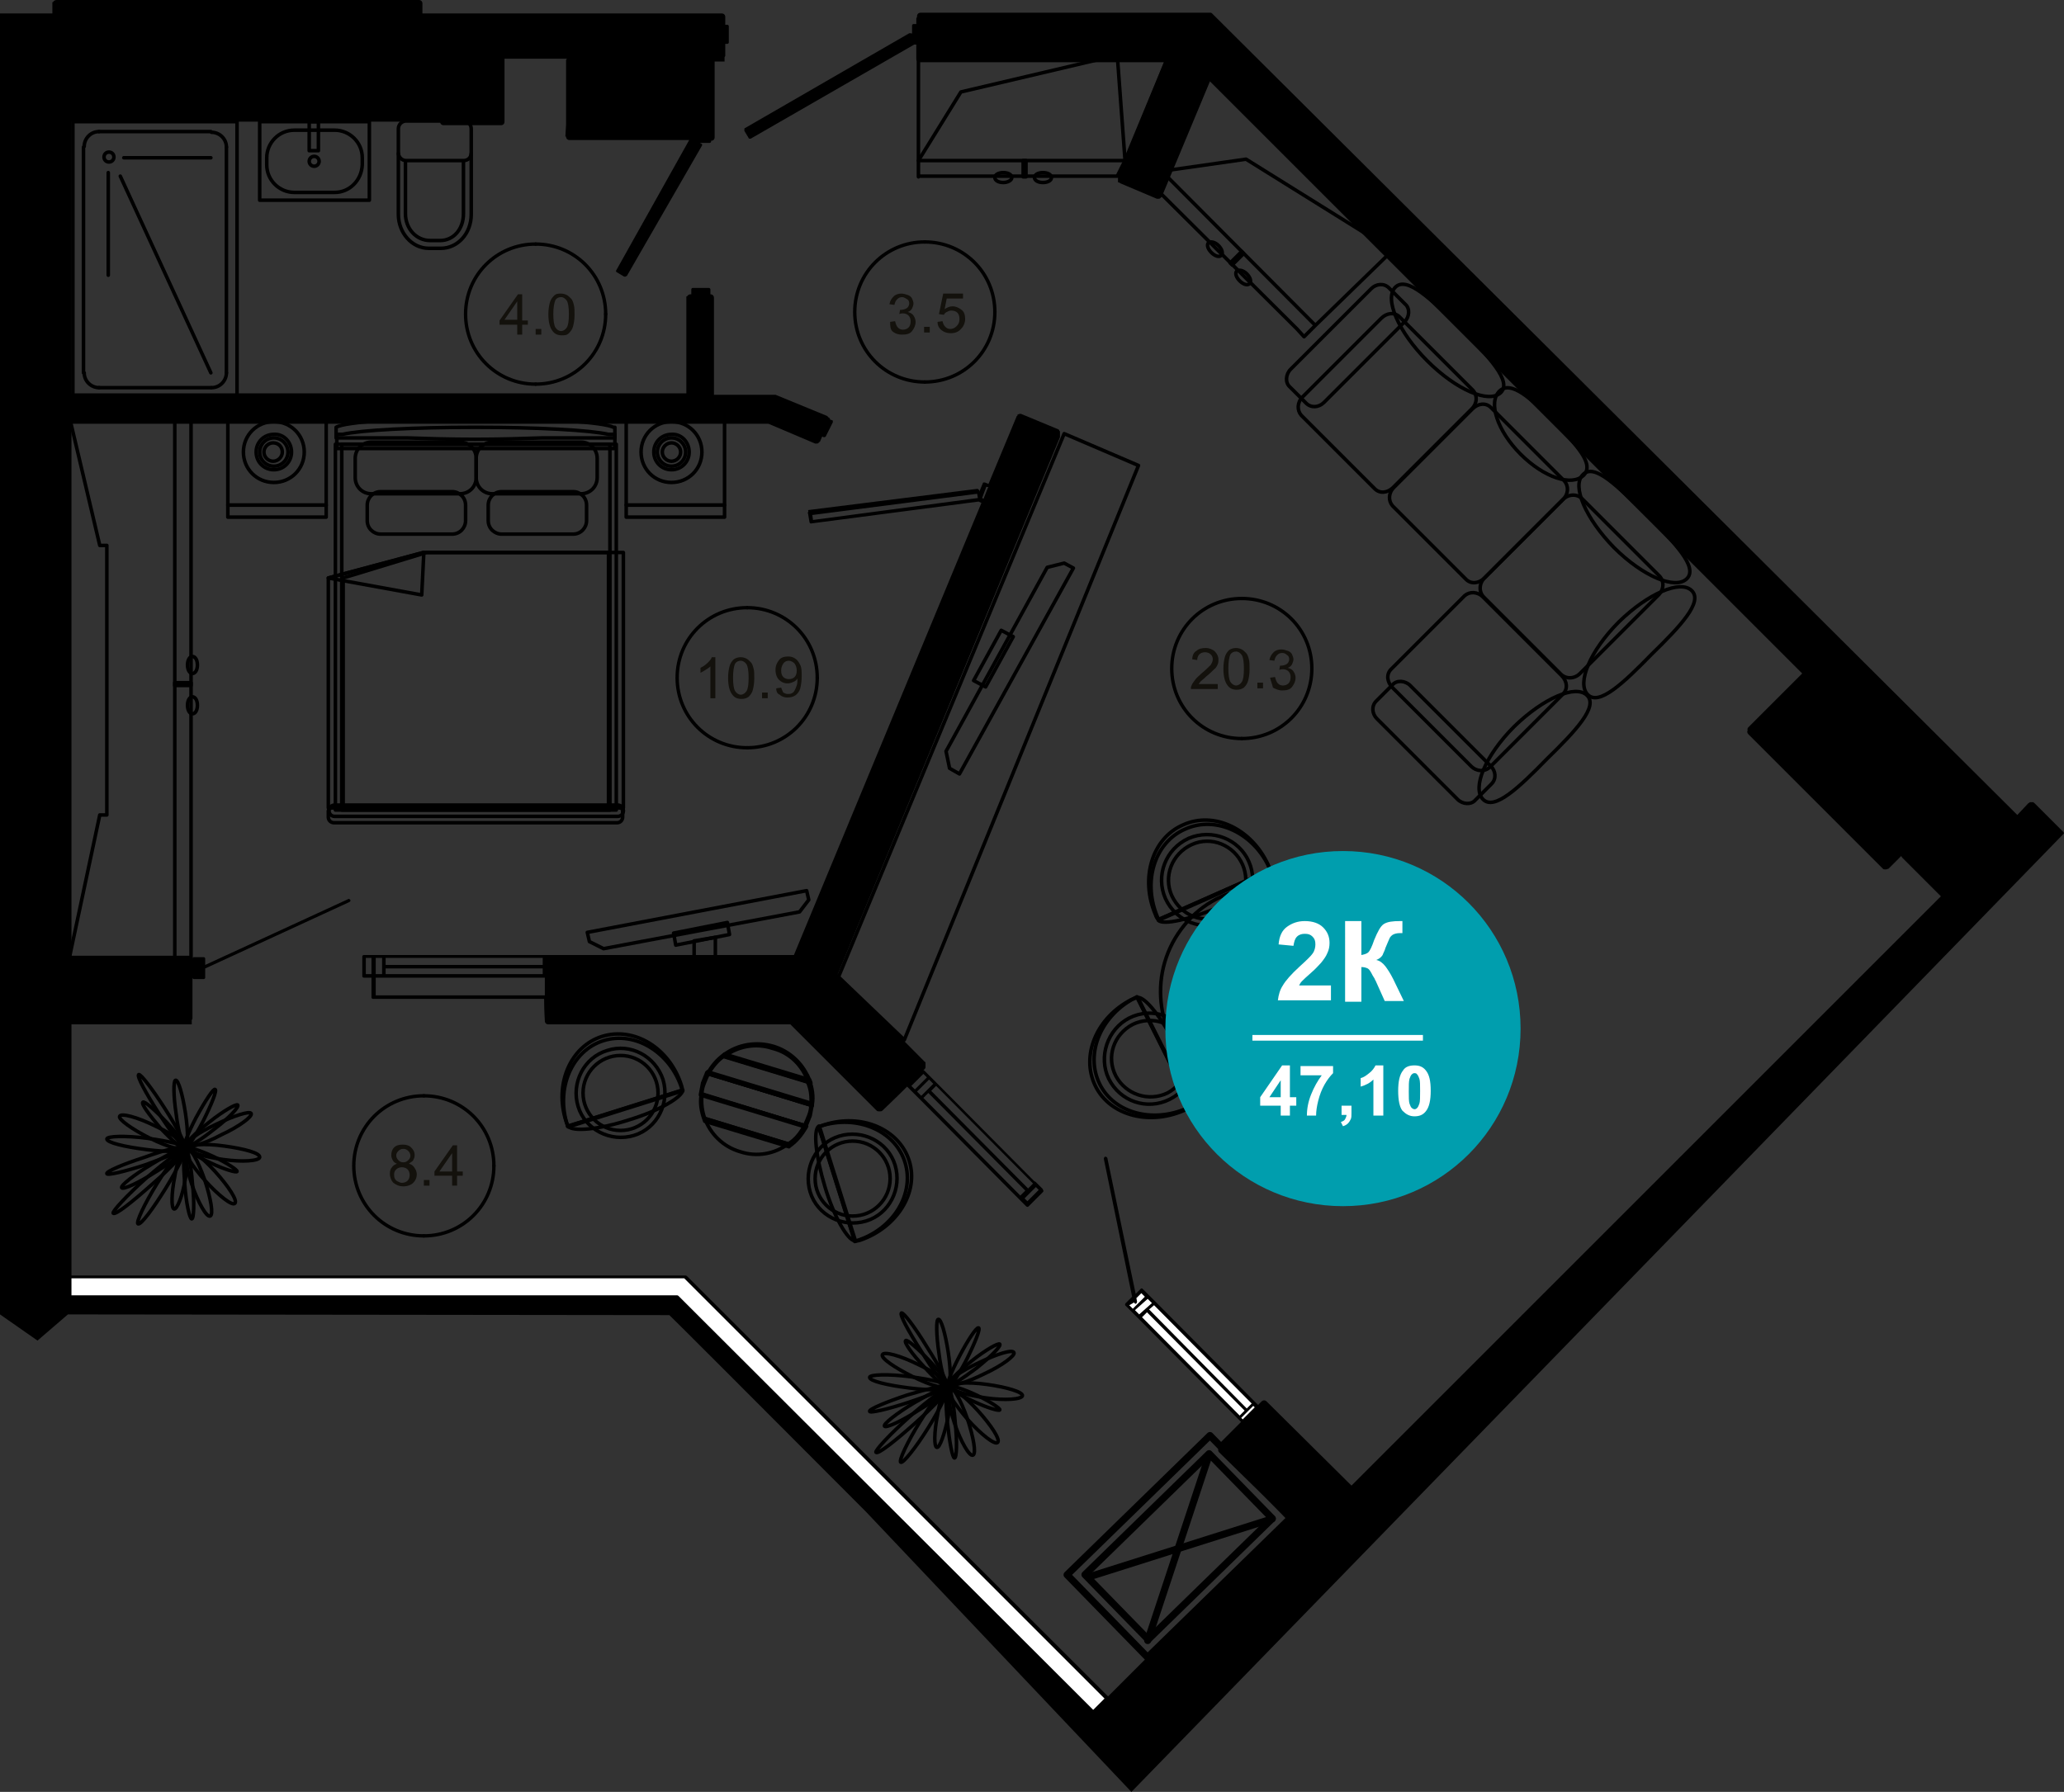 <?xml version="1.0" encoding="utf-8"?>
<!-- Generator: Adobe Illustrator 26.2.1, SVG Export Plug-In . SVG Version: 6.00 Build 0)  -->
<svg version="1.1" id="Слой_1" xmlns="http://www.w3.org/2000/svg" xmlns:xlink="http://www.w3.org/1999/xlink" x="0px" y="0px"
	 viewBox="0 0 291.7 253.3" style="enable-background:new 0 0 291.7 253.3;" xml:space="preserve">
<rect x="0" y="0" width="291.7" height="253.3" fill="#333333" stroke="none"/>
<style type="text/css">
	.st0{fill:none;stroke:#000000;stroke-width:0.5;stroke-linecap:round;stroke-linejoin:round;stroke-miterlimit:10;}
	.st1{fill:none;stroke:#000000;stroke-width:0.5;stroke-linecap:round;stroke-linejoin:round;stroke-miterlimit:9.999;}
	.st2{fill:none;stroke:#000000;stroke-width:0.5;stroke-linecap:round;stroke-linejoin:round;stroke-miterlimit:10;}
	.st3{fill:#FFFFFF;}
	.st4{fill:none;stroke:#000000;stroke-width:0.48;stroke-linecap:round;stroke-linejoin:round;stroke-miterlimit:10;}
	.st5{fill:#13110C;}
	.st6{fill:none;stroke:#000000;stroke-width:1;stroke-linecap:round;stroke-linejoin:round;stroke-miterlimit:10;}
	.st7{fill:none;stroke:#000000;stroke-linecap:round;stroke-linejoin:round;stroke-miterlimit:10;}
	.st8{fill:#009EAE;}
	.st9{enable-background:new    ;}
</style>
<path d="M159.9,253.3l131.8-135.5c0-0.1-0.1-0.2-0.1-0.2l-4.1-4.1l0,0l0,0c0,0-0.1,0-0.1-0.1c0,0,0,0-0.1,0h-0.1h-0.1H287h-0.1
	c0,0-0.1,0-0.1,0.1h-0.1l0,0l0,0l-1.6,1.7L171.3,1.9c0,0-0.1-0.1-0.2-0.1s-0.1,0-0.2,0h-40.8c-0.3,0-0.5,0.2-0.5,0.5v0.1
	c0,0.1-0.1,0.1-0.1,0.2v0.8h-0.4c-0.1,0-0.2,0.1-0.2,0.2v1.2l0,0c0-0.1-0.1-0.1-0.2-0.1s-0.1,0-0.2,0l-23.2,13.4
	c-0.1,0-0.1,0.1-0.1,0.2s0,0.1,0,0.2l0.6,1c0,0.1,0.1,0.1,0.2,0.1h0.1l23.1-13.3h0.3v2c0,0.3,0.2,0.5,0.5,0.5h34.5l-6.5,16l0,0l0,0
	l0,0v0.1V25c0,0,0,0,0,0.1v0.1v0.1c0,0,0,0,0,0.1v0.1v0.1c0,0,0,0,0,0.1c0,0,0,0.1,0.1,0.1c0,0,0,0,0.1,0l0.1,0.1l5.2,2.2l0,0l0,0
	c0.1,0,0.1,0,0.2,0s0.2,0,0.3-0.1c0.1-0.1,0.1-0.1,0.2-0.2l6.8-16.3l83.7,83.7l-7.6,7.6c-0.1,0.1-0.2,0.3-0.1,0.4
	c-0.1,0.2-0.1,0.4,0.1,0.6l19,19c0.1,0.1,0.2,0.1,0.4,0.1s0.3-0.1,0.4-0.1l1.8-1.8c0,0.1,0.1,0.1,0.1,0.2l5.5,5.5L191,210l-12-11.9
	c-0.2-0.2-0.5-0.2-0.7,0l-0.5,0.5l-0.4-0.4l-14.2-14.3l-0.9-0.9l-0.8-0.8c-0.1-0.1-0.2-0.1-0.3,0l-0.7,0.7l-4-19.2
	c0-0.1-0.2-0.2-0.3-0.2c-0.1,0-0.2,0.2-0.2,0.3l4,19.5l-0.9,0.9c0,0-0.1,0.1-0.1,0.2s0,0.1,0.1,0.2l0.8,0.8l0,0l0.9,0.9l14.2,14.3
	l0.4,0.4l-3.2,3.2c-0.2,0.2-0.2,0.4,0,0.6c-0.1,0.2,0,0.4,0.1,0.5l9.5,9.3l-25.2,25.2l-59.5-59.4c0,0-0.1-0.1-0.2-0.1H10.1v-35.5h17
	v-0.6c0-0.1,0.1-0.1,0.1-0.2v-2.9v-2.9c0,0.1,0.1,0.2,0.2,0.2h1.4c0.1,0,0.2-0.1,0.2-0.2v-1.3l20.4-9.4c0.1-0.1,0.2-0.2,0.1-0.3
	c-0.1-0.1-0.2-0.2-0.3-0.1L29,136.4v-0.9c0-0.1-0.1-0.2-0.2-0.2h-1.4c-0.1,0-0.2,0.1-0.2,0.2c0-0.3-0.2-0.4-0.5-0.4H10.1V59.9h98.5
	l6.6,2.8c0.1,0,0.1,0,0.2,0s0.2,0,0.3-0.1c0,0,0-0.1,0.1-0.1l0.1-0.1l0,0l0,0l0,0l0.3-0.7l0.2,0.1h0.1c0.1,0,0.2-0.1,0.2-0.1l1-2
	c0-0.1,0-0.1,0-0.2s-0.1-0.1-0.1-0.1l-0.3-0.1l0,0v-0.1c0,0,0-0.1-0.1-0.1c0,0,0-0.1-0.1-0.1c0,0-0.1,0-0.1-0.1c0,0,0,0-0.1-0.1l0,0
	l0,0l-7.3-3l0,0l0,0h-0.1h-0.1l0,0l0,0h-8.5V42.1c0-0.3-0.2-0.5-0.5-0.5v-0.7c0-0.1-0.1-0.2-0.2-0.2h-2.3c-0.1,0-0.2,0.1-0.2,0.2
	v0.7h-0.1c-0.2,0-0.4,0.1-0.5,0.3H97v13.7H10.1V17.2h52.1l0,0c0,0.3,0.2,0.5,0.5,0.5h8.1c0.3,0,0.5-0.2,0.5-0.5V8.3h8.8
	c0,0.1-0.1,0.1-0.1,0.2v9.1l-0.1,1.7c0,0,0,0,0.1,0c0,0.3,0.2,0.5,0.5,0.5h16.8h0.1L87.1,38.2c-0.1,0.1,0,0.3,0.1,0.3l1,0.6h0.1
	c0,0,0,0,0.1,0s0.1-0.1,0.2-0.1l10.6-18.4c0.1-0.1,0-0.3-0.1-0.3l-0.2-0.1h1.4c0.1,0,0.2-0.1,0.2-0.2v-0.1c0.3,0,0.5-0.2,0.5-0.5
	V8.7h1.4V8.1c0-0.1,0.1-0.1,0.1-0.2V6.2h0.3c0.1,0,0.2-0.1,0.2-0.2V3.7c0-0.1-0.1-0.2-0.2-0.2h-0.3V2.4c0-0.3-0.2-0.5-0.5-0.5H59.7
	V0.5c0-0.3-0.2-0.5-0.5-0.5H8C7.8,0,7.6,0.1,7.5,0.3H7.4v1.6H0v183.9l5.3,3.7l4.3-3.7l85,0.1c0.1,0,57.9,58,57.9,58l1.7-1.7
	l-58.6-58.5H10.2l0,0c0,0.1-0.1,0.1-0.1,0.2l85.1,1.1"/>
<g>
	<g>
		<path class="st0" d="M26.3,162c-0.2-0.3,1.2-1.8,3.3-3.4c2-1.6,3.8-2.6,4-2.4c0.2,0.3-1.2,1.8-3.3,3.4
			C28.3,161.2,26.5,162.3,26.3,162L26.3,162z"/>
		<path class="st0" d="M26.3,162c0.4,0.1,0.3,2.1-0.1,4.6s-1.2,4.4-1.6,4.3s-0.4-2.1,0.1-4.6C25.1,163.8,25.8,161.9,26.3,162
			L26.3,162z"/>
		<path class="st0" d="M19.6,151.9c0.3-0.1,1.9,2,3.7,4.8c1.8,2.8,3,5.2,2.8,5.4c-0.3,0.1-1.9-2-3.7-4.8
			C20.6,154.5,19.3,152.1,19.6,151.9L19.6,151.9z"/>
		<path class="st0" d="M26.3,162.2c0.5-0.2,1.7,1.9,2.6,4.5c0.9,2.7,1.3,5,0.8,5.2s-1.7-1.9-2.6-4.5
			C26.2,164.7,25.9,162.3,26.3,162.2L26.3,162.2z"/>
		<path class="st0" d="M24.8,152.7c0.4-0.1,1,2,1.4,4.6s0.4,4.8,0,4.9c-0.3,0-1-2.1-1.3-4.7C24.5,154.9,24.5,152.8,24.8,152.7
			L24.8,152.7z"/>
		<path class="st0" d="M16.9,157.8c0.2-0.5,2.5,0.1,5.1,1.4c2.6,1.2,4.5,2.6,4.3,3.1s-2.5-0.1-5.1-1.4
			C18.6,159.6,16.7,158.2,16.9,157.8L16.9,157.8z"/>
		<path class="st0" d="M26.3,162.3c0.2,0.3-1.7,1.8-4.2,3.3c-2.5,1.6-4.7,2.6-4.9,2.3c-0.2-0.3,1.7-1.8,4.2-3.3
			C24,163,26.1,162,26.3,162.3L26.3,162.3z"/>
		<path class="st0" d="M26.5,162.3c0.1-0.2,1.8,0.3,3.7,1.2c1.9,0.9,3.4,1.9,3.3,2.1s-1.8-0.3-3.7-1.2
			C27.8,163.5,26.4,162.5,26.5,162.3L26.5,162.3z"/>
		<path class="st0" d="M26.4,161.9c-0.2-0.5,1.6-1.8,4.2-3c2.5-1.2,4.7-1.9,4.9-1.5c0.2,0.4-1.6,1.8-4.2,3
			C28.9,161.7,26.7,162.3,26.4,161.9L26.4,161.9z"/>
		<path class="st0" d="M26.2,162.4c0.2,0.2-1.8,2.5-4.7,5c-2.8,2.5-5.2,4.4-5.5,4.1c-0.2-0.2,1.9-2.5,4.7-5
			C23.6,164,26,162.2,26.2,162.4L26.2,162.4z"/>
		<path class="st0" d="M15.1,161c0-0.4,2.6-0.5,5.7-0.1s5.6,1,5.6,1.5c-0.1,0.4-2.6,0.5-5.7,0.1C17.5,162.1,15.1,161.5,15.1,161
			L15.1,161z"/>
		<path class="st0" d="M26.2,162.4c0.4-0.3,2.3,1.1,4.2,3.2c1.9,2.1,3.2,4.1,2.8,4.5s-2.3-1.1-4.2-3.2
			C27.1,164.8,25.9,162.8,26.2,162.4L26.2,162.4z"/>
		<path class="st0" d="M30.4,154c0.3,0.1-0.5,2.1-1.7,4.5c-1.2,2.3-2.4,4.1-2.7,4c-0.3-0.1,0.5-2.2,1.7-4.5
			C29,155.6,30.2,153.8,30.4,154L30.4,154z"/>
		<path class="st0" d="M26.5,162.3c0-0.5,2.4-0.7,5.2-0.3c2.9,0.4,5.1,1,5,1.6c-0.1,0.5-2.4,0.7-5.2,0.3
			C28.7,163.5,26.5,162.8,26.5,162.3L26.5,162.3z"/>
		<path class="st0" d="M20.2,155.8c0.2-0.2,1.7,1.1,3.4,2.9c1.7,1.8,2.8,3.5,2.6,3.7c-0.3,0.2-1.8-1.1-3.5-2.9
			C21.1,157.6,19.9,156,20.2,155.8L20.2,155.8z"/>
		<path class="st0" d="M19.5,173c-0.3-0.2,0.9-2.8,2.7-5.7c1.8-2.9,3.6-5.2,3.9-5s-0.9,2.8-2.7,5.7C21.6,170.9,19.9,173.2,19.5,173
			L19.5,173z"/>
		<path class="st0" d="M26.2,162.3c0.3,0,0.8,2.2,1,5c0.3,2.7,0.2,5-0.1,5c-0.3,0-0.8-2.2-1-5C25.9,164.6,25.9,162.3,26.2,162.3
			L26.2,162.3z"/>
		<path class="st0" d="M26,162.2c0.1,0.3-2.3,1.3-5.3,2.4c-3,1-5.6,1.6-5.6,1.3c-0.1-0.3,2.2-1.3,5.3-2.3
			C23.4,162.5,26,161.9,26,162.2L26,162.2z"/>
	</g>
	<g>
		<path class="st0" d="M134,195.8c-0.2-0.3,1.3-1.8,3.3-3.4s3.8-2.6,4-2.4c0.2,0.3-1.3,1.8-3.3,3.4C136,194.9,134.3,196,134,195.8
			L134,195.8z"/>
		<path class="st0" d="M134.1,195.7c0.4,0.1,0.3,2.1-0.1,4.6c-0.5,2.4-1.2,4.4-1.6,4.3s-0.4-2.1,0.1-4.6
			C132.9,197.5,133.6,195.6,134.1,195.7L134.1,195.7z"/>
		<path class="st0" d="M127.4,185.6c0.3-0.1,1.9,2,3.6,4.8c1.8,2.8,3,5.2,2.8,5.4c-0.3,0.1-1.9-2-3.6-4.8
			C128.4,188.2,127.1,185.8,127.4,185.6L127.4,185.6z"/>
		<path class="st0" d="M134.1,196c0.5-0.2,1.7,1.9,2.6,4.5c0.9,2.7,1.3,5,0.8,5.2s-1.7-1.9-2.6-4.5C134,198.4,133.7,196.1,134.1,196
			L134.1,196z"/>
		<path class="st0" d="M132.6,186.5c0.4-0.1,1,2,1.4,4.6s0.4,4.8,0,4.9c-0.3,0-1-2.1-1.3-4.7C132.3,188.7,132.3,186.5,132.6,186.5
			L132.6,186.5z"/>
		<path class="st0" d="M124.7,191.5c0.2-0.5,2.5,0.1,5.1,1.4c2.6,1.2,4.5,2.6,4.3,3.1s-2.5-0.1-5.1-1.4S124.5,192,124.7,191.5
			L124.7,191.5z"/>
		<path class="st0" d="M134.1,196c0.2,0.3-1.7,1.8-4.2,3.3c-2.5,1.6-4.7,2.6-4.9,2.3c-0.2-0.3,1.7-1.8,4.2-3.3
			C131.8,196.8,133.9,195.7,134.1,196L134.1,196z"/>
		<path class="st0" d="M134.3,196c0.1-0.2,1.8,0.3,3.7,1.2s3.4,1.9,3.3,2.1s-1.8-0.3-3.7-1.2C135.6,197.2,134.1,196.3,134.3,196
			L134.3,196z"/>
		<path class="st0" d="M134.2,195.6c-0.2-0.5,1.6-1.8,4.2-3c2.5-1.2,4.7-1.9,4.9-1.4c0.2,0.4-1.6,1.8-4.2,3
			C136.7,195.4,134.4,196.1,134.2,195.6L134.2,195.6z"/>
		<path class="st0" d="M134,196.2c0.2,0.2-1.9,2.5-4.7,5c-2.8,2.5-5.2,4.4-5.5,4.1c-0.2-0.2,1.9-2.5,4.7-5S133.8,196,134,196.2
			L134,196.2z"/>
		<path class="st0" d="M122.9,194.7c0-0.4,2.6-0.5,5.7-0.1s5.6,1,5.6,1.5c-0.1,0.4-2.6,0.5-5.7,0.1
			C125.3,195.8,122.9,195.2,122.9,194.7L122.9,194.7z"/>
		<path class="st0" d="M134,196.2c0.4-0.3,2.3,1.1,4.2,3.2c1.9,2.1,3.2,4.1,2.8,4.5s-2.3-1.1-4.2-3.2
			C134.9,198.5,133.6,196.5,134,196.2L134,196.2z"/>
		<path class="st0" d="M138.3,187.7c0.3,0.1-0.5,2.1-1.7,4.5c-1.2,2.3-2.4,4.1-2.7,4c-0.3-0.1,0.5-2.2,1.7-4.5
			C136.8,189.4,138,187.6,138.3,187.7L138.3,187.7z"/>
		<path class="st0" d="M134.3,196c0-0.5,2.4-0.7,5.2-0.3c2.9,0.4,5.1,1.1,5,1.6s-2.4,0.7-5.2,0.3C136.5,197.2,134.3,196.5,134.3,196
			L134.3,196z"/>
		<path class="st0" d="M128,189.5c0.2-0.2,1.7,1.1,3.4,2.9c1.7,1.8,2.8,3.5,2.6,3.7c-0.3,0.2-1.8-1.1-3.4-2.9
			C128.9,191.4,127.7,189.7,128,189.5L128,189.5z"/>
		<path class="st0" d="M127.3,206.7c-0.3-0.2,0.9-2.8,2.7-5.7c1.8-2.9,3.6-5.2,3.9-4.9c0.3,0.2-0.9,2.8-2.7,5.7
			C129.4,204.7,127.6,206.9,127.3,206.7L127.3,206.7z"/>
		<path class="st0" d="M134,196.1c0.3,0,0.8,2.2,1,5c0.3,2.8,0.2,5-0.1,5c-0.3,0-0.7-2.2-1-5C133.6,198.4,133.7,196.1,134,196.1
			L134,196.1z"/>
		<path class="st0" d="M133.8,195.9c0.1,0.3-2.3,1.3-5.3,2.3s-5.6,1.6-5.6,1.3c-0.1-0.3,2.3-1.3,5.3-2.3
			C131.2,196.3,133.7,195.7,133.8,195.9L133.8,195.9z"/>
	</g>
	<g>
		<path class="st0" d="M88.9,158.3c4.3-1.3,7.5-3.2,7.6-4.2l-16.2,5.1C80.9,160,84.6,159.7,88.9,158.3z"/>
		<path class="st0" d="M85.1,146.5c-4.5,1.4-6.8,6.8-5.1,12c0.1,0.3,0.2,0.5,0.3,0.8l16.2-5.1c-0.1-0.3-0.1-0.5-0.2-0.8
			C94.6,148.1,89.6,145.1,85.1,146.5z"/>
		<path class="st0" d="M96.4,154.1V154c-1.6-5.2-6.6-8.3-11.1-6.9s-6.8,6.8-5.1,12v0.1L96.4,154.1z"/>
		<path class="st0" d="M93.7,152.6c1,3.3-0.8,6.9-4.1,7.9c-3.3,1-6.9-0.8-7.9-4.1c-1-3.3,0.8-6.9,4.1-7.9
			C89.1,147.4,92.6,149.3,93.7,152.6z"/>
		<ellipse class="st1" cx="87.7" cy="154.5" rx="5.3" ry="5.3"/>
	</g>
	<g>
		<path class="st0" d="M116.6,167.8c1.3,4.3,3.2,7.5,4.2,7.6l-5.1-16.2C114.9,159.8,115.3,163.5,116.6,167.8z"/>
		<path class="st0" d="M128.5,164.1c-1.4-4.5-6.8-6.8-12-5.1c-0.3,0.1-0.5,0.2-0.8,0.3l5.1,16.2c0.3-0.1,0.5-0.1,0.8-0.2
			C126.8,173.5,129.9,168.5,128.5,164.1z"/>
		<path class="st0" d="M120.9,175.4h0.1c5.2-1.6,8.3-6.6,6.9-11.1s-6.8-6.8-12-5.1h-0.1L120.9,175.4z"/>
		<path class="st0" d="M122.4,172.6c-3.3,1-6.9-0.8-7.9-4.1c-1-3.3,0.8-6.9,4.1-7.9c3.3-1,6.9,0.8,7.9,4.1
			C127.5,168,125.7,171.6,122.4,172.6z"/>
		<ellipse class="st1" cx="120.5" cy="166.6" rx="5.3" ry="5.3"/>
	</g>
	<g>
		<g>
			<path class="st0" d="M114.6,156.2l-14.5-4.4c0.6-1,1.3-1.9,2.2-2.5l11.8,3.6C114.6,153.9,114.7,155.1,114.6,156.2z"/>
			<path class="st0" d="M100,151.7c0.6-1,1.3-1.9,2.3-2.6l0.1-0.1l11.9,3.6h0.1v0.1c0.4,1.1,0.6,2.3,0.4,3.4v0.2l-14.9-4.6H100z"/>
		</g>
		<g>
			<path class="st0" d="M114.2,152.9l-11.8-3.6c1.9-1.4,4.4-1.9,6.8-1.1C111.6,148.8,113.4,150.6,114.2,152.9z"/>
			<path class="st0" d="M102.3,149.1c2-1.5,4.6-1.9,7-1.2c2,0.6,3.7,2,4.7,3.9c0.2,0.3,0.3,0.7,0.5,1l0.1,0.3l-12.5-3.8L102.3,149.1
				z"/>
		</g>
		<g>
			<path class="st0" d="M114.3,157.7c-0.2,0.5-0.4,1-0.6,1.4l-14.5-4.4c0-0.5,0.1-1,0.3-1.5c0.2-0.5,0.4-1,0.6-1.4l14.5,4.4
				C114.6,156.7,114.5,157.2,114.3,157.7z"/>
			<path class="st0" d="M99,154.7c0.1-0.5,0.2-1.1,0.3-1.6c0.2-0.5,0.4-1,0.6-1.5l0.1-0.1l14.8,4.5v0.1c-0.1,0.5-0.2,1.1-0.3,1.6
				c-0.2,0.5-0.4,1-0.6,1.5l-0.1,0.1L99,154.8V154.7z"/>
		</g>
		<g>
			<path class="st0" d="M111.4,161.7l-11.8-3.6c-0.4-1.1-0.5-2.2-0.4-3.4l14.5,4.4C113.1,160.2,112.4,161.1,111.4,161.7z"/>
			<path class="st0" d="M99.5,158.2c-0.4-1.1-0.6-2.3-0.4-3.4v-0.2l14.9,4.6l-0.1,0.2c-0.6,1-1.3,1.9-2.3,2.6l-0.1,0.1l-11.9-3.6
				L99.5,158.2L99.5,158.2z"/>
		</g>
		<g>
			<path class="st0" d="M99.6,158.1l11.8,3.6c-1.9,1.4-4.4,1.9-6.8,1.1C102.2,162.1,100.4,160.3,99.6,158.1z"/>
		</g>
	</g>
	<g>
		<g>
			<polygon class="st0" points="157.9,24.9 129.8,24.9 129.8,25 129.8,22.7 135.8,13 157.9,7.8 159,22.7 			"/>
			<g>
				<polygon class="st0" points="129.8,22.7 159,22.7 165.3,7.5 129.8,7.5 				"/>
			</g>
		</g>
		<rect x="144.6" y="22.7" class="st0" width="0.4" height="2.3"/>
		<path class="st0" d="M143,25.1c0-0.4-0.5-0.7-1.2-0.7s-1.2,0.3-1.2,0.7c0,0.4,0.5,0.7,1.2,0.7C142.4,25.8,143,25.5,143,25.1z"/>
		<path class="st0" d="M148.6,25.1c0-0.4-0.5-0.7-1.2-0.7s-1.2,0.3-1.2,0.7c0,0.4,0.5,0.7,1.2,0.7S148.6,25.5,148.6,25.1z"/>
	</g>
	<g>
		<g>
			<polygon class="st0" points="184.3,47.6 183.3,46.5 163.4,26.7 163.4,26.7 164.2,24.2 176.1,22.5 196.8,35.4 185.9,46 			"/>
			<g>
				<polyline class="st0" points="196.4,35.4 170.6,9.2 164.2,24.2 185.7,45.8 				"/>
			</g>
		</g>
		
			<rect x="173.7" y="36.3" transform="matrix(0.708 -0.706 0.706 0.708 25.25 134.103)" class="st2" width="2.3" height="0.4"/>
		<path class="st0" d="M172.6,36.1c0.3-0.3,0.1-0.9-0.4-1.4s-1.1-0.6-1.4-0.4c-0.3,0.3-0.1,0.9,0.4,1.4S172.3,36.4,172.6,36.1z"/>
		<path class="st0" d="M176.6,40.1c0.3-0.3,0.1-0.9-0.4-1.4s-1.1-0.6-1.4-0.4c-0.3,0.3-0.1,0.9,0.4,1.4S176.3,40.4,176.6,40.1z"/>
	</g>
	<g>
		<g>
			<polygon class="st0" points="27,58.9 27,58.9 27,135.4 27,135.4 24.7,135.4 9.8,135.4 14.1,115.2 15.1,115.2 15.1,77.1 
				14.1,77.1 9.8,58.9 24.7,58.9 			"/>
			<g>
				<rect x="9.6" y="58.8" class="st0" width="15.1" height="76.6"/>
			</g>
		</g>
		<rect x="24.7" y="96.5" class="st0" width="2.3" height="0.4"/>
		<path class="st0" d="M27.2,98.5c-0.4,0-0.7,0.5-0.7,1.2s0.3,1.2,0.7,1.2c0.4,0,0.7-0.5,0.7-1.2C27.9,99,27.6,98.5,27.2,98.5z"/>
		<path class="st0" d="M27.2,92.8c-0.4,0-0.7,0.5-0.7,1.2s0.3,1.2,0.7,1.2c0.4,0,0.7-0.5,0.7-1.2C27.9,93.3,27.6,92.8,27.2,92.8z"/>
	</g>
	<g>
		<path class="st0" d="M86.9,60.4h-0.2c-1.3-0.7-9.6-1.3-19.6-1.3s-18.3,0.5-19.6,1.3l0,0v1.5h10c2.8,0.1,6.1,0.2,9.6,0.2
			s6.7-0.1,9.6-0.2h10.2V60.4z"/>
		<path class="st0" d="M86,61.4c-2.6-0.6-10-1-18.8-1s-16.2,0.4-18.8,1h-0.8v2h39.3v-2H86z"/>
		<rect x="47.4" y="62.8" class="st0" width="39.7" height="51.7"/>
		<rect x="48.3" y="62.8" class="st0" width="37.9" height="51.7"/>
		<path class="st0" d="M88.1,114.6c0-0.3-0.8-0.6-1.7-0.6H48.1c-1,0-1.7,0.3-1.7,0.6v0.9l0,0l0,0c0,0.5,0.4,0.8,0.8,0.8h40
			c0.5,0,0.8-0.4,0.8-0.8l0,0l0,0v-0.9H88.1z"/>
		<path class="st0" d="M88.1,114.6c0,0.5-0.4,0.8-0.8,0.8h-40c-0.5,0-0.8-0.4-0.8-0.8l0,0c0-0.5,0.4-0.8,0.8-0.8h40
			C87.7,113.8,88.1,114.1,88.1,114.6L88.1,114.6z"/>
		<g>
			<path class="st0" d="M67.3,67.5c0,1.3-1,2.3-2.3,2.3H52.5c-1.3,0-2.3-1-2.3-2.3v-2.7c0-1.3,1-2.3,2.3-2.3H65c1.3,0,2.3,1,2.3,2.3
				V67.5z"/>
		</g>
		<g>
			<path class="st0" d="M65.8,73.6c0,1-0.8,1.9-1.9,1.9H53.8c-1,0-1.9-0.8-1.9-1.9v-2.2c0-1,0.8-1.9,1.9-1.9h10.1
				c1,0,1.9,0.8,1.9,1.9V73.6z"/>
		</g>
		<g>
			<path class="st0" d="M84.4,67.5c0,1.3-1,2.3-2.3,2.3H69.6c-1.3,0-2.3-1-2.3-2.3v-2.7c0-1.3,1-2.3,2.3-2.3h12.5
				c1.3,0,2.3,1,2.3,2.3V67.5z"/>
		</g>
		<g>
			<path class="st0" d="M82.9,73.6c0,1-0.8,1.9-1.9,1.9H70.9c-1,0-1.9-0.8-1.9-1.9v-2.2c0-1,0.8-1.9,1.9-1.9H81c1,0,1.9,0.8,1.9,1.9
				V73.6z"/>
		</g>
		<polygon class="st0" points="88.1,114.2 46.4,114.2 46.4,81.7 59.8,78.1 88.1,78.1 		"/>
		<polygon class="st0" points="86,114.2 48.5,114.2 48.5,81.7 60.3,78.1 86,78.1 		"/>
		<polygon class="st0" points="46.4,81.7 46.4,81.7 59.9,78.1 59.6,84.1 		"/>
	</g>
	<g>
		<rect x="88.5" y="59" class="st0" width="13.9" height="12.4"/>
		<rect x="88.5" y="71.4" class="st0" width="13.9" height="1.7"/>
		<g>
			<path class="st0" d="M97.4,63.9c0,1.4-1.1,2.5-2.5,2.5s-2.5-1.1-2.5-2.5s1.1-2.5,2.5-2.5C96.3,61.3,97.4,62.5,97.4,63.9z"/>
			<path class="st0" d="M94.9,59.6c-2.4,0-4.3,1.9-4.3,4.3s1.9,4.3,4.3,4.3s4.3-1.9,4.3-4.3C99.2,61.5,97.3,59.6,94.9,59.6z
				 M94.9,65.9c-1.1,0-2-0.9-2-2s0.9-2,2-2s2,0.9,2,2S96,65.9,94.9,65.9z"/>
			<path class="st0" d="M96.2,63.9c0,0.7-0.6,1.3-1.3,1.3c-0.7,0-1.3-0.6-1.3-1.3c0-0.7,0.6-1.3,1.3-1.3S96.2,63.2,96.2,63.9z"/>
		</g>
	</g>
	<g>
		<rect x="32.2" y="59" class="st0" width="13.9" height="12.4"/>
		<rect x="32.2" y="71.4" class="st0" width="13.9" height="1.7"/>
		<g>
			<path class="st0" d="M41.2,63.9c0,1.4-1.1,2.5-2.5,2.5s-2.5-1.1-2.5-2.5s1.1-2.5,2.5-2.5C40.1,61.3,41.2,62.5,41.2,63.9z"/>
			<path class="st0" d="M38.7,59.6c-2.4,0-4.3,1.9-4.3,4.3s1.9,4.3,4.3,4.3s4.3-1.9,4.3-4.3S41.1,59.6,38.7,59.6z M38.7,65.9
				c-1.1,0-2-0.9-2-2s0.9-2,2-2s2,0.9,2,2S39.8,65.9,38.7,65.9z"/>
			<path class="st0" d="M39.9,63.9c0,0.7-0.6,1.3-1.3,1.3c-0.7,0-1.3-0.6-1.3-1.3c0-0.7,0.6-1.3,1.3-1.3
				C39.4,62.6,39.9,63.2,39.9,63.9z"/>
		</g>
	</g>
	<g>
		<g>
			<path class="st0" d="M66.6,21.7v8.6c0,2.7-1.9,4.8-4.3,4.8h-1.7c-2.4,0-4.3-2.2-4.3-4.8v-8.6"/>
		</g>
		<g>
			<path class="st0" d="M65.5,22.7h-8.1c-0.6,0-1.1-0.5-1.1-1.1v-3.4c0-0.6,0.5-1.1,1.1-1.1h8.1c0.6,0,1.1,0.5,1.1,1.1v3.4
				C66.6,22.3,66.1,22.7,65.5,22.7z"/>
		</g>
		<g>
			<path class="st0" d="M65.5,22.8v7.4c0,2.2-1.4,3.8-3.3,3.8h-1.4c-2,0-3.5-1.7-3.5-3.8v-7.4"/>
		</g>
	</g>
	<g>
		<rect x="36.7" y="17.2" class="st0" width="15.5" height="11.1"/>
		<path class="st0" d="M47.3,27.2h-5.7c-2.1,0-3.9-1.7-3.9-3.9v-1c0-2.1,1.7-3.9,3.9-3.9h5.7c2.1,0,3.9,1.7,3.9,3.9v1
			C51.1,25.5,49.4,27.2,47.3,27.2z"/>
		<ellipse class="st0" cx="44.4" cy="22.8" rx="0.7" ry="0.7"/>
		<rect x="43.7" y="17.2" class="st0" width="1.3" height="4.1"/>
	</g>
	<g>
		<line class="st0" x1="14" y1="18.6" x2="29.8" y2="18.6"/>
		<line class="st0" x1="32" y1="20.8" x2="32" y2="52.7"/>
		<line class="st0" x1="11.8" y1="20.8" x2="11.8" y2="52.7"/>
		<line class="st0" x1="14" y1="54.8" x2="29.8" y2="54.8"/>
		<polyline class="st0" points="10.3,17.2 10.3,56.3 33.5,56.3 33.5,17.2 10.3,17.2 		"/>
		<line class="st0" x1="17.5" y1="22.3" x2="29.8" y2="22.3"/>
		<line class="st0" x1="15.3" y1="24.4" x2="15.3" y2="38.9"/>
		<line class="st0" x1="17" y1="24.9" x2="29.8" y2="52.7"/>
		<path class="st0" d="M11.9,52.7c0,1.2,1,2.1,2.1,2.1"/>
		<path class="st0" d="M32,20.8c0-1.2-1-2.1-2.1-2.1"/>
		<path class="st0" d="M14,18.6c-1.2,0-2.1,1-2.1,2.1"/>
		<path class="st0" d="M29.9,54.8c1.2,0,2.1-1,2.1-2.1"/>
		<path class="st0" d="M15.4,22.9c0.4,0,0.7-0.3,0.7-0.7c0-0.4-0.3-0.7-0.7-0.7s-0.7,0.3-0.7,0.7C14.7,22.6,15,22.9,15.4,22.9"/>
	</g>
	<g>
		<g>
			<path class="st0" d="M118.5,138.1l31.9-76.8l10.5,4.5L127.8,147L118.5,138.1z"/>
		</g>
	</g>
	<g>
		<g>
			<path class="st0" d="M143.2,90l-3.9,7.1l-1.7-0.9l3.9-7.1L143.2,90z"/>
		</g>
		<path class="st0" d="M148,80.2l-14.3,26l0.5,2.4l1.4,0.8l16.1-29.1l-1.3-0.7L148,80.2z"/>
	</g>
	<g>
		<g>
			<path class="st0" d="M186.3,152.7c-4.2,1.8-7.3,3.9-7.3,5l15.9-6.7C194.2,150.2,190.5,150.9,186.3,152.7z"/>
			<path class="st0" d="M191.2,164.4c4.4-1.9,6.2-7.5,4.1-12.6c-0.1-0.3-0.2-0.5-0.3-0.7l-15.9,6.7c0.1,0.3,0.2,0.5,0.3,0.8
				C181.5,163.6,186.8,166.2,191.2,164.4z"/>
			<path class="st0" d="M179,157.7v0.1c2.2,5.1,7.5,7.8,11.9,5.9s6.2-7.5,4-12.7v-0.1L179,157.7z"/>
			<path class="st0" d="M182,159c-1.4-3.3,0.1-7,3.4-8.4s7,0.1,8.4,3.4s-0.1,7-3.4,8.4C187.1,163.8,183.4,162.2,182,159z"/>
			<path class="st0" d="M182.9,158.6c-1.2-2.8,0.1-5.9,2.9-7.1s5.9,0.1,7.1,2.9s-0.1,5.9-2.9,7.1
				C187.2,162.6,184.1,161.3,182.9,158.6z"/>
		</g>
		<g>
			<path class="st0" d="M166.2,147.9c-2-4.1-4.4-7-5.4-6.9l7.7,15.4C169.1,155.6,168.2,151.9,166.2,147.9z"/>
			<path class="st0" d="M154.8,153.5c2.1,4.3,7.9,5.7,12.9,3.3c0.2-0.1,0.5-0.3,0.7-0.4l-7.7-15.4c-0.3,0.1-0.5,0.2-0.8,0.3
				C155,143.8,152.7,149.2,154.8,153.5z"/>
			<path class="st0" d="M160.7,140.9C160.7,140.9,160.6,140.9,160.7,140.9c-5.1,2.5-7.4,8-5.3,12.3s7.9,5.7,12.9,3.2
				c0,0,0.1,0,0.1-0.1L160.7,140.9z"/>
			<path class="st0" d="M159.6,143.9c3.2-1.6,7-0.3,8.6,2.9c1.6,3.2,0.3,7-2.9,8.6c-3.2,1.6-7,0.3-8.6-2.9
				C155.2,149.4,156.5,145.5,159.6,143.9z"/>
			<path class="st0" d="M160.1,144.8c2.7-1.3,5.9-0.2,7.3,2.4c1.3,2.7,0.2,5.9-2.4,7.3c-2.7,1.3-5.9,0.2-7.3-2.4
				C156.3,149.4,157.4,146.2,160.1,144.8z"/>
		</g>
		<g>
			<path class="st0" d="M172.3,128.2c4.2-1.8,7.2-4.1,7.2-5.1l-15.8,7C164.4,130.8,168.1,130,172.3,128.2z"/>
			<path class="st0" d="M167.2,116.6c-4.4,1.9-6.1,7.6-3.9,12.7c0.1,0.3,0.2,0.5,0.4,0.7l15.8-7c-0.1-0.3-0.2-0.5-0.3-0.8
				C176.9,117.2,171.6,114.6,167.2,116.6z"/>
			<path class="st0" d="M179.5,123v-0.1c-2.2-5.1-7.6-7.7-12-5.7c-4.4,1.9-6.1,7.6-3.8,12.7v0.1L179.5,123z"/>
			<path class="st0" d="M176.5,121.8c1.4,3.2,0,7-3.3,8.5c-3.2,1.4-7,0-8.5-3.3c-1.4-3.2,0-7,3.3-8.5
				C171.3,117.1,175.1,118.6,176.5,121.8z"/>
			<path class="st0" d="M175.6,122.2c1.2,2.7,0,5.9-2.8,7.2s-5.9,0-7.2-2.8c-1.2-2.7,0-5.9,2.8-7.2S174.4,119.5,175.6,122.2z"/>
		</g>
		<g>
			<path class="st0" d="M190.9,132.6c2.3,3.9,4.9,6.7,5.9,6.5l-8.8-14.9C187.3,125.1,188.6,128.7,190.9,132.6z"/>
			<path class="st0" d="M201.8,126.2c-2.4-4.1-8.3-5.2-13.1-2.3c-0.2,0.1-0.5,0.3-0.7,0.4l8.8,14.9c0.2-0.1,0.5-0.3,0.7-0.4
				C202.3,136,204.2,130.3,201.8,126.2z"/>
			<path class="st0" d="M196.8,139.2L196.8,139.2c4.9-2.9,6.8-8.5,4.4-12.6s-8.3-5.2-13.1-2.3c0,0-0.1,0-0.1,0.1L196.8,139.2z"/>
			<path class="st0" d="M197.6,136.1c-3.1,1.8-7,0.8-8.8-2.3c-1.8-3.1-0.8-7,2.3-8.8c3.1-1.8,7-0.8,8.8,2.3
				C201.7,130.4,200.7,134.3,197.6,136.1z"/>
			<path class="st0" d="M197.1,135.2c-2.6,1.5-5.9,0.7-7.4-1.9s-0.7-5.9,1.9-7.4s5.9-0.7,7.4,1.9
				C200.6,130.4,199.7,133.7,197.1,135.2z"/>
		</g>
		<g>
			<path class="st0" d="M170,152c-6.6-4.8-7.9-14.1-3.1-20.6c4.8-6.6,14.1-7.9,20.6-3.1c6.6,4.8,7.9,14.1,3.1,20.6
				S176.6,156.8,170,152z"/>
		</g>
	</g>
	<g>
		<g>
			<path class="st0" d="M184.1,56.1c-0.8,0.8-0.8,1.9-0.2,2.6l10.4,10.4c0.7,0.7,1.8,0.6,2.6-0.2L208,57.8c0.8-0.8,0.8-1.9,0.2-2.6
				l-10.4-10.4c-0.7-0.7-1.8-0.6-2.6,0.2L184.1,56.1z"/>
		</g>
		<g>
			<path class="st0" d="M197,68.9c-0.8,0.8-0.8,1.9-0.2,2.6l10.4,10.4c0.7,0.7,1.8,0.6,2.6-0.2l11.1-11.1c0.8-0.8,0.8-1.9,0.2-2.6
				l-10.4-10.4c-0.7-0.7-1.8-0.6-2.6,0.2L197,68.9z"/>
		</g>
		<g>
			<path class="st0" d="M209.8,81.7c-0.8,0.8-0.8,2-0.1,2.7l10.9,10.9c0.7,0.7,1.9,0.7,2.7-0.1l11.1-11.1c0.8-0.8,0.8-2,0.1-2.7
				l-10.9-10.9c-0.7-0.7-1.9-0.7-2.7,0.1L209.8,81.7z"/>
		</g>
		<g>
			<path class="st0" d="M182.4,52.2c-0.7,0.7-0.8,1.9-0.1,2.5l2.3,2.3c0.7,0.7,1.8,0.6,2.5-0.1l11.4-11.4c0.7-0.7,0.8-1.9,0.1-2.5
				l-2.3-2.3c-0.7-0.7-1.8-0.6-2.5,0.1L182.4,52.2z"/>
		</g>
		<g>
			<path class="st0" d="M197.2,40.6c-1.6,1.6,0.4,6.3,4.5,10.4s8.7,6.1,10.4,4.5c1.6-1.6-1.6-5-5.7-9.1
				C202.2,42.2,198.8,39,197.2,40.6z"/>
		</g>
		<g>
			<path class="st0" d="M211.9,55.3c-1.6,1.6-0.3,5.6,3,8.9s7.2,4.6,8.9,3c1.6-1.6-1-4.3-4.2-7.6S213.5,53.7,211.9,55.3z"/>
		</g>
		<g>
			<path class="st0" d="M223.7,67.1c-1.6,1.6,0.4,6.2,4.4,10.3c4.1,4.1,8.7,6,10.3,4.4s-1.6-5-5.7-9
				C228.6,68.7,225.3,65.4,223.7,67.1z"/>
		</g>
		<g>
			<path class="st0" d="M209.6,84.4c-0.8-0.8-1.9-0.8-2.6-0.2l-10.4,10.4c-0.7,0.7-0.6,1.8,0.2,2.6l11.1,11.1
				c0.8,0.8,1.9,0.8,2.6,0.2l10.4-10.4c0.7-0.7,0.6-1.8-0.2-2.6L209.6,84.4z"/>
		</g>
		<g>
			<path class="st0" d="M199.3,96.9c-0.7-0.7-1.9-0.8-2.5-0.1l-2.3,2.3c-0.7,0.7-0.6,1.8,0.1,2.5L206,113c0.7,0.7,1.9,0.8,2.5,0.1
				l2.3-2.3c0.7-0.7,0.6-1.8-0.1-2.5L199.3,96.9z"/>
		</g>
		<g>
			<path class="st0" d="M224.3,98.3c-1.6-1.6-6.2,0.4-10.3,4.4c-4.1,4.1-6,8.7-4.4,10.3c1.6,1.6,5-1.6,9-5.7
				C222.7,103.3,225.9,99.9,224.3,98.3z"/>
		</g>
		<g>
			<path class="st0" d="M239.1,83.5c-1.6-1.6-6.2,0.4-10.3,4.4c-4.1,4.1-6,8.7-4.4,10.3c1.6,1.6,5-1.6,9-5.7
				C237.5,88.5,240.7,85.1,239.1,83.5z"/>
		</g>
	</g>
	<g>
		<g>
			<path class="st0" d="M103.1,132.1l-7.6,1.5l-0.3-1.7l7.6-1.5L103.1,132.1z"/>
		</g>
		<path class="st0" d="M114.3,127.2l-0.3-1.3l-31,5.9l0.3,1.3l2,1l27.7-5.2L114.3,127.2z"/>
		<polygon class="st0" points="98.1,133 101.1,132.5 101.1,135.3 98.1,135.3 		"/>
	</g>
</g>
<path class="st3" d="M95.9,183.2c0,0-0.1-0.1-0.2-0.1H10.1v-2.4h86.6l59.4,59.4l-1.6,1.6L95.9,183.2z"/>
<path class="st3" d="M160.3,184.1c0,0.1,0.1,0.2,0.2,0.2l0,0c0.1,0,0.2-0.2,0.2-0.3l-0.1-0.5l0.7-0.7l0.5,0.5l-1.7,1.7l-0.5-0.5
	L160.3,184.1L160.3,184.1z"/>
<polygon class="st3" points="162.2,183.6 162.8,184.2 161.9,185 161.9,185 161.9,185 161,185.8 160.4,185.2 "/>
<polygon class="st3" points="163.1,184.5 176.9,198.4 176.2,199.1 162.4,185.1 "/>
<polygon class="st3" points="162.1,185.5 175.9,199.4 175.2,200.1 161.4,186.2 "/>
<rect x="175.2" y="199.5" transform="matrix(0.707 -0.707 0.707 0.707 -89.493 183.245)" class="st3" width="2.4" height="0.3"/>
<rect x="129.4" y="3.9" width="0.2" height="1.8"/>
<polygon points="128.8,5.8 106.1,18.9 105.8,18.4 128.6,5.3 "/>
<polygon points="97.9,20.3 98.4,20.6 88.1,38.5 87.6,38.2 "/>
<rect x="98.1" y="41.1" width="1.8" height="0.5"/>
<polygon points="102.3,3.9 102.3,3.9 102.4,5.7 102.3,5.7 "/>
<rect x="27.6" y="135.7" width="1" height="2.3"/>
<path d="M114.2,72.4c0,0.1-0.1,0.1,0,0.2l0.2,1.2c0,0.1,0.1,0.2,0.2,0.2l0,0l23.7-3.1l0.4,0.2L112.2,135H78.3c0,0,0,0-0.1,0h-0.6
	l0,0H52.8l0,0h-1.4c-0.1,0-0.2,0.1-0.2,0.2v2.8c0,0.1,0.1,0.2,0.2,0.2h1.1v2.8c0,0.1,0.1,0.2,0.2,0.2h24.2c0,1.6,0.1,3,0.1,3.1
	c0,0.3,0.2,0.5,0.5,0.5h34.2l12.2,12.2c0.1,0.1,0.2,0.1,0.4,0.1s0.3,0,0.4-0.1s1.9-1.8,3.5-3.4l0,0l0.8,0.8l0,0l0.9,0.9l14.2,14.3
	l0.9,0.9c0,0,0.1,0.1,0.2,0.1l0,0c0.1,0,0.1,0,0.2-0.1l2-2c0.1-0.1,0.1-0.2,0-0.3l0,0l0,0c0-0.1,0-0.1-0.1-0.2l-0.9-0.9
	c-0.1-0.1-0.1-0.1-0.2-0.1l-13.9-14l-0.9-0.9l-0.8-0.8c0,0,0,0-0.1,0c0.2-0.2,0.3-0.3,0.3-0.4v-0.1v-0.1v-0.1l0,0c0,0,0,0,0-0.1
	v-0.1v-0.1c0-0.1,0-0.1,0-0.1l0,0c0-0.1-0.1-0.1-0.1-0.1l0,0l0,0l0,0l0,0l-12.3-12.4l31.4-75.9l0,0l0,0v-0.1c0,0,0,0,0-0.1
	c0,0,0,0,0-0.1v-0.1l0,0l0,0v-0.1c0,0,0,0,0-0.1v-0.1c0,0,0,0,0-0.1c0,0,0-0.1-0.1-0.1c0,0,0,0,0-0.1l-0.1-0.1l0,0l0,0l0,0l-5.3-2.2
	h-0.1h-0.1l0,0c-0.1,0-0.2,0.1-0.3,0.1c0,0,0,0,0,0.1c0,0,0,0.1-0.1,0.1l0,0l0,0l0,0l-4,9.6l-0.5-0.2c-0.1,0-0.1,0-0.2,0
	s-0.1,0.1-0.1,0.1l-0.5,1.2v-0.1c0-0.1,0-0.1-0.1-0.2s-0.1-0.1-0.2-0.1l-23.9,3C114.3,72.3,114.2,72.3,114.2,72.4z M54.5,137.7v-0.8
	h22.2v0.8H54.5z M77.2,135.5v0.1v0.1V135.5L77.2,135.5C77.2,135.4,77.2,135.4,77.2,135.5z M76.7,135.4v1H54.5v-1H76.7z M53.1,135.4
	H54v2.3h-0.9V135.4z M52.5,137.7h-0.8v-2.3h0.8V137.7z M53.1,140.7v-2.5h1.1h22.7H77c0,0.7,0,1.6,0,2.5H53.1z M132.3,153.5
	l13.7,13.8l-0.7,0.7l-13.7-13.8L132.3,153.5z M145.2,169.8l-0.4-0.4l1.6-1.6l0.4,0.4L145.2,169.8z M131.2,154.5l13.7,13.8l-0.7,0.7
	l-13.7-13.8L131.2,154.5z M131.9,153.2l-1.7,1.7l-0.6-0.6l1.7-1.7L131.9,153.2z M131,152.3l-1.7,1.7l-0.5-0.5l1.7-1.7L131,152.3z
	 M139.4,68.8l0.3,0.1l-0.1,0.1l-0.6,1.5l-0.2-0.1L139.4,68.8z M138.1,69.8l0.1,0.6l-23.3,3.1l-0.1-0.7L138.1,69.8z"/>
<path class="st4" d="M69.8,164.8c0-5.5-4.4-9.9-9.9-9.9"/>
<path class="st4" d="M59.9,174.7c5.5,0,9.9-4.4,9.9-9.9"/>
<path class="st4" d="M59.9,154.9c-5.5,0-9.9,4.4-9.9,9.9s4.4,9.9,9.9,9.9"/>
<g>
	<path class="st5" d="M56.1,164.5c-0.3-0.1-0.5-0.3-0.6-0.5s-0.2-0.4-0.2-0.7c0-0.4,0.1-0.8,0.4-1.1c0.3-0.3,0.7-0.4,1.2-0.4
		s0.9,0.1,1.2,0.4c0.3,0.3,0.5,0.6,0.5,1.1c0,0.3-0.1,0.5-0.2,0.7s-0.4,0.3-0.6,0.5c0.4,0.1,0.6,0.3,0.8,0.6
		c0.2,0.3,0.3,0.6,0.3,0.9c0,0.5-0.2,0.9-0.5,1.2c-0.3,0.3-0.8,0.5-1.4,0.5s-1-0.2-1.4-0.5c-0.3-0.3-0.5-0.8-0.5-1.3
		c0-0.4,0.1-0.7,0.3-0.9C55.5,164.8,55.8,164.6,56.1,164.5z M55.7,166c0,0.2,0,0.4,0.1,0.6s0.2,0.3,0.4,0.4c0.2,0.1,0.4,0.2,0.6,0.2
		c0.3,0,0.6-0.1,0.8-0.3c0.2-0.2,0.3-0.5,0.3-0.8s-0.1-0.6-0.3-0.8c-0.2-0.2-0.5-0.3-0.8-0.3s-0.6,0.1-0.8,0.3S55.7,165.7,55.7,166z
		 M56,163.3c0,0.3,0.1,0.5,0.3,0.7s0.4,0.3,0.7,0.3c0.3,0,0.5-0.1,0.7-0.3c0.2-0.2,0.3-0.4,0.3-0.6c0-0.3-0.1-0.5-0.3-0.7
		s-0.4-0.3-0.7-0.3c-0.3,0-0.5,0.1-0.7,0.3S56,163.1,56,163.3z"/>
	<path class="st5" d="M59.9,167.6v-0.8h0.8v0.8H59.9z"/>
	<path class="st5" d="M63.9,167.6v-1.4h-2.5v-0.6l2.6-3.7h0.6v3.7h0.8v0.6h-0.8v1.4H63.9z M63.9,165.6V163l-1.8,2.6H63.9z"/>
</g>
<path class="st4" d="M115.5,95.8c0-5.5-4.4-9.9-9.9-9.9"/>
<path class="st4" d="M105.6,105.7c5.5,0,9.9-4.4,9.9-9.9"/>
<path class="st4" d="M105.6,85.9c-5.5,0-9.9,4.4-9.9,9.9s4.4,9.9,9.9,9.9"/>
<g>
	<path class="st5" d="M101.1,98.7h-0.7v-4.5c-0.2,0.2-0.4,0.3-0.7,0.5c-0.3,0.2-0.5,0.3-0.7,0.4v-0.7c0.4-0.2,0.7-0.4,1-0.7
		c0.3-0.3,0.5-0.5,0.6-0.8h0.5L101.1,98.7L101.1,98.7z"/>
	<path class="st5" d="M102.9,95.8c0-0.7,0.1-1.2,0.2-1.6s0.3-0.7,0.6-1c0.3-0.2,0.6-0.3,1-0.3c0.3,0,0.6,0.1,0.8,0.2
		c0.2,0.1,0.4,0.3,0.6,0.5s0.3,0.5,0.4,0.9c0.1,0.3,0.1,0.8,0.1,1.4c0,0.7-0.1,1.2-0.2,1.6s-0.3,0.7-0.6,1c-0.3,0.2-0.6,0.3-1,0.3
		c-0.6,0-1-0.2-1.3-0.6C103.1,97.7,102.9,96.9,102.9,95.8z M103.6,95.8c0,0.9,0.1,1.6,0.3,1.9c0.2,0.3,0.5,0.5,0.8,0.5
		s0.6-0.2,0.8-0.5s0.3-0.9,0.3-1.9c0-0.9-0.1-1.6-0.3-1.9c-0.2-0.3-0.5-0.5-0.8-0.5s-0.6,0.1-0.8,0.4
		C103.7,94.2,103.6,94.9,103.6,95.8z"/>
	<path class="st5" d="M107.7,98.7v-0.8h0.8v0.8H107.7z"/>
	<path class="st5" d="M109.7,97.3l0.7-0.1c0.1,0.3,0.2,0.5,0.3,0.7c0.2,0.1,0.4,0.2,0.6,0.2s0.4,0,0.6-0.1s0.3-0.2,0.4-0.4
		c0.1-0.2,0.2-0.4,0.3-0.7s0.1-0.6,0.1-0.9v-0.1c-0.1,0.2-0.3,0.4-0.6,0.5c-0.2,0.1-0.5,0.2-0.8,0.2c-0.5,0-0.9-0.2-1.2-0.5
		s-0.5-0.8-0.5-1.4s0.2-1,0.5-1.4s0.8-0.5,1.3-0.5c0.4,0,0.7,0.1,1,0.3c0.3,0.2,0.5,0.5,0.7,0.9s0.2,0.9,0.2,1.6s-0.1,1.3-0.2,1.7
		s-0.4,0.8-0.7,1s-0.7,0.3-1.1,0.3s-0.8-0.1-1.1-0.4C109.9,98.1,109.7,97.8,109.7,97.3z M112.6,94.8c0-0.4-0.1-0.7-0.3-1
		c-0.2-0.2-0.5-0.4-0.8-0.4s-0.6,0.1-0.8,0.4c-0.2,0.3-0.3,0.6-0.3,1s0.1,0.7,0.3,0.9c0.2,0.2,0.5,0.3,0.8,0.3s0.6-0.1,0.8-0.3
		C112.5,95.5,112.6,95.2,112.6,94.8z"/>
</g>
<path class="st4" d="M85.6,44.4c0-5.5-4.4-9.9-9.9-9.9"/>
<path class="st4" d="M75.7,54.3c5.5,0,9.9-4.4,9.9-9.9"/>
<path class="st4" d="M75.7,34.5c-5.5,0-9.9,4.4-9.9,9.9s4.4,9.9,9.9,9.9"/>
<g>
	<path class="st5" d="M73.1,47.3v-1.4h-2.5v-0.6l2.6-3.7h0.6v3.7h0.8v0.6h-0.8v1.4H73.1z M73.1,45.2v-2.6l-1.8,2.6H73.1z"/>
	<path class="st5" d="M75.7,47.3v-0.8h0.8v0.8H75.7z"/>
	<path class="st5" d="M77.5,44.4c0-0.7,0.1-1.2,0.2-1.6s0.3-0.7,0.6-1s0.6-0.3,1-0.3c0.3,0,0.6,0.1,0.8,0.2s0.4,0.3,0.6,0.5
		s0.3,0.5,0.4,0.9s0.1,0.8,0.1,1.4c0,0.7-0.1,1.2-0.2,1.6s-0.3,0.7-0.6,1s-0.6,0.3-1,0.3c-0.6,0-1-0.2-1.3-0.6
		C77.7,46.3,77.5,45.5,77.5,44.4z M78.2,44.4c0,0.9,0.1,1.6,0.3,1.9s0.5,0.5,0.8,0.5s0.6-0.2,0.8-0.5s0.3-0.9,0.3-1.9
		c0-0.9-0.1-1.6-0.3-1.9S79.6,42,79.3,42s-0.6,0.1-0.8,0.4C78.3,42.9,78.2,43.5,78.2,44.4z"/>
</g>
<path class="st4" d="M185.4,94.5c0-5.5-4.4-9.9-9.9-9.9"/>
<path class="st4" d="M175.5,104.4c5.5,0,9.9-4.4,9.9-9.9"/>
<path class="st4" d="M175.5,84.6c-5.5,0-9.9,4.4-9.9,9.9s4.4,9.9,9.9,9.9"/>
<g>
	<path class="st5" d="M172.1,96.7v0.7h-3.8c0-0.2,0-0.3,0.1-0.5c0.1-0.3,0.3-0.5,0.5-0.8s0.5-0.5,0.9-0.9c0.6-0.5,1-0.9,1.3-1.2
		c0.2-0.3,0.3-0.6,0.3-0.8c0-0.3-0.1-0.5-0.3-0.7s-0.5-0.3-0.8-0.3s-0.6,0.1-0.8,0.3s-0.3,0.5-0.3,0.8l-0.7-0.1c0-0.5,0.2-1,0.6-1.2
		c0.3-0.3,0.8-0.4,1.3-0.4s1,0.2,1.3,0.5s0.5,0.7,0.5,1.1c0,0.2,0,0.5-0.1,0.7s-0.2,0.5-0.5,0.7c-0.2,0.2-0.6,0.6-1.1,1
		c-0.4,0.4-0.7,0.6-0.8,0.7c-0.1,0.1-0.2,0.3-0.3,0.4L172.1,96.7L172.1,96.7z"/>
	<path class="st5" d="M172.9,94.5c0-0.7,0.1-1.2,0.2-1.6s0.3-0.7,0.6-1c0.3-0.2,0.6-0.3,1-0.3c0.3,0,0.6,0.1,0.8,0.2
		c0.2,0.1,0.4,0.3,0.6,0.5s0.3,0.5,0.4,0.9c0.1,0.3,0.1,0.8,0.1,1.4c0,0.7-0.1,1.2-0.2,1.6s-0.3,0.7-0.6,1c-0.3,0.2-0.6,0.3-1,0.3
		c-0.6,0-1-0.2-1.3-0.6C173.1,96.4,172.9,95.6,172.9,94.5z M173.6,94.5c0,0.9,0.1,1.6,0.3,1.9c0.2,0.3,0.5,0.5,0.8,0.5
		s0.6-0.2,0.8-0.5s0.3-0.9,0.3-1.9c0-0.9-0.1-1.6-0.3-1.9c-0.2-0.3-0.5-0.5-0.8-0.5s-0.6,0.1-0.8,0.4
		C173.7,92.9,173.6,93.6,173.6,94.5z"/>
	<path class="st5" d="M177.7,97.3v-0.8h0.8v0.8H177.7z"/>
	<path class="st5" d="M179.5,95.8l0.7-0.1c0.1,0.4,0.2,0.7,0.4,0.9s0.4,0.3,0.7,0.3c0.3,0,0.6-0.1,0.8-0.3c0.2-0.2,0.3-0.5,0.3-0.9
		c0-0.3-0.1-0.6-0.3-0.8c-0.2-0.2-0.5-0.3-0.8-0.3c-0.1,0-0.3,0-0.5,0.1l0.1-0.6h0.1c0.3,0,0.6-0.1,0.8-0.2s0.4-0.4,0.4-0.7
		c0-0.3-0.1-0.5-0.3-0.6c-0.2-0.2-0.4-0.3-0.7-0.3c-0.3,0-0.5,0.1-0.7,0.3s-0.3,0.4-0.4,0.8l-0.7-0.1c0.1-0.5,0.3-0.8,0.6-1.1
		c0.3-0.3,0.7-0.4,1.1-0.4c0.3,0,0.6,0.1,0.9,0.2s0.5,0.3,0.6,0.5s0.2,0.5,0.2,0.7s-0.1,0.5-0.2,0.7s-0.3,0.4-0.6,0.5
		c0.3,0.1,0.6,0.2,0.8,0.5s0.3,0.6,0.3,0.9c0,0.5-0.2,0.9-0.5,1.3s-0.8,0.5-1.4,0.5c-0.5,0-0.9-0.2-1.3-0.4
		C179.8,96.7,179.6,96.3,179.5,95.8z"/>
</g>
<path class="st4" d="M140.6,44.1c0-5.5-4.4-9.9-9.9-9.9"/>
<path class="st4" d="M130.7,54c5.5,0,9.9-4.4,9.9-9.9"/>
<path class="st4" d="M130.7,34.2c-5.5,0-9.9,4.4-9.9,9.9s4.4,9.9,9.9,9.9"/>
<g>
	<path class="st5" d="M125.8,45.5l0.7-0.1c0.1,0.4,0.2,0.7,0.4,0.9s0.4,0.3,0.7,0.3c0.3,0,0.6-0.1,0.8-0.3s0.3-0.5,0.3-0.9
		c0-0.3-0.1-0.6-0.3-0.8s-0.5-0.3-0.8-0.3c-0.1,0-0.3,0-0.5,0.1l0.1-0.6h0.1c0.3,0,0.6-0.1,0.8-0.2s0.4-0.4,0.4-0.7
		c0-0.3-0.1-0.5-0.3-0.6s-0.4-0.3-0.7-0.3c-0.3,0-0.5,0.1-0.7,0.3s-0.3,0.4-0.4,0.8l-0.7-0.1c0.1-0.5,0.3-0.8,0.6-1.1
		s0.7-0.4,1.1-0.4c0.3,0,0.6,0.1,0.9,0.2s0.5,0.3,0.6,0.5s0.2,0.5,0.2,0.7s-0.1,0.5-0.2,0.7s-0.3,0.4-0.6,0.5
		c0.3,0.1,0.6,0.2,0.8,0.5s0.3,0.6,0.3,0.9c0,0.5-0.2,0.9-0.5,1.3s-0.8,0.5-1.4,0.5c-0.5,0-0.9-0.1-1.3-0.4S125.8,46,125.8,45.5z"/>
	<path class="st5" d="M130.6,47v-0.8h0.8V47H130.6z"/>
	<path class="st5" d="M132.5,45.5l0.7-0.1c0.1,0.4,0.2,0.6,0.4,0.8s0.4,0.3,0.7,0.3c0.3,0,0.6-0.1,0.9-0.4s0.4-0.6,0.4-1
		s-0.1-0.7-0.3-0.9s-0.5-0.3-0.9-0.3c-0.2,0-0.4,0.1-0.6,0.2s-0.3,0.2-0.4,0.4l-0.7-0.1l0.6-2.9h2.8v0.7h-2.3l-0.3,1.5
		c0.3-0.2,0.7-0.4,1.1-0.4c0.5,0,0.9,0.2,1.3,0.5s0.5,0.8,0.5,1.3s-0.2,1-0.5,1.3c-0.4,0.5-0.9,0.7-1.5,0.7c-0.5,0-0.9-0.1-1.3-0.4
		S132.5,46,132.5,45.5z"/>
</g>
<g>
	
		<rect x="152.5" y="210.6" transform="matrix(0.716 -0.698 0.698 0.716 -105.381 178.262)" class="st6" width="28.2" height="16.3"/>
	
		<rect x="154.3" y="212.4" transform="matrix(0.716 -0.698 0.698 0.716 -105.4 178.212)" class="st6" width="24.5" height="12.8"/>
	<line class="st7" x1="170.9" y1="205.6" x2="162.2" y2="231.9"/>
	<line class="st7" x1="179.8" y1="214.7" x2="153.9" y2="222.9"/>
</g>
<g>
	<path class="st8" d="M189.8,170.5c13.9,0,25.1-11.2,25.1-25.1s-11.2-25.1-25.1-25.1s-25.1,11.2-25.1,25.1
		C164.6,159.3,175.9,170.5,189.8,170.5z"/>
	<path class="st3" d="M177,146.3h24.1v0.8H177V146.3z"/>
	<g class="st9">
		<path class="st3" d="M188.1,139.4v2h-7.5c0.1-0.8,0.3-1.5,0.7-2.1c0.4-0.7,1.2-1.6,2.4-2.7c1-0.9,1.6-1.5,1.8-1.8
			c0.3-0.4,0.4-0.9,0.4-1.3c0-0.5-0.1-0.8-0.4-1.1c-0.3-0.3-0.6-0.4-1.1-0.4c-0.4,0-0.8,0.1-1.1,0.4s-0.4,0.7-0.5,1.3l-2.1-0.2
			c0.1-1.2,0.5-2,1.2-2.5s1.5-0.8,2.5-0.8c1.1,0,2,0.3,2.6,0.9s0.9,1.3,0.9,2.2c0,0.5-0.1,1-0.3,1.4c-0.2,0.5-0.5,0.9-0.9,1.4
			c-0.3,0.3-0.7,0.8-1.4,1.4c-0.7,0.6-1.1,1-1.3,1.2s-0.3,0.4-0.4,0.6h4.5V139.4z"/>
		<path class="st3" d="M190.1,130.2h2.3v4.8c0.5-0.1,0.8-0.2,1-0.4c0.2-0.2,0.5-0.8,0.8-1.7c0.5-1.2,0.9-2,1.4-2.3s1.2-0.4,2.3-0.4
			c0.1,0,0.2,0,0.3,0v1.7h-0.3c-0.5,0-0.8,0.1-1,0.2s-0.4,0.3-0.5,0.5s-0.3,0.7-0.6,1.4c-0.1,0.4-0.3,0.7-0.4,1
			c-0.2,0.3-0.4,0.5-0.9,0.7c0.5,0.1,0.9,0.4,1.3,0.9c0.3,0.4,0.7,1,1.1,1.8l1.5,3.1h-2.7l-1.3-2.9c0,0-0.1-0.1-0.1-0.2
			c0,0-0.1-0.2-0.3-0.5c-0.3-0.6-0.5-0.9-0.7-1s-0.5-0.2-0.9-0.2v4.9h-2.3V130.2z"/>
	</g>
	<g id="MTEXT_00000122718711413745707660000004979723342224526495_">
		<g>
			<g class="st9">
				<path class="st3" d="M181,157.7v-1.4h-2.9v-1.2l3.1-4.5h1.1v4.5h0.9v1.2h-0.9v1.4H181z M181,155.1v-2.4l-1.6,2.4H181z"/>
				<path class="st3" d="M183.8,152v-1.3h4.6v1c-0.4,0.4-0.8,0.9-1.2,1.6c-0.4,0.7-0.7,1.5-0.9,2.3s-0.3,1.5-0.3,2.1h-1.3
					c0-1,0.2-2,0.6-3s0.9-1.9,1.5-2.7H183.8z"/>
				<path class="st3" d="M189.6,156.3h1.4v1c0,0.4,0,0.7-0.1,0.9c-0.1,0.2-0.2,0.4-0.4,0.6c-0.2,0.2-0.4,0.3-0.7,0.4l-0.3-0.6
					c0.3-0.1,0.5-0.2,0.6-0.4c0.1-0.2,0.2-0.4,0.2-0.6h-0.7V156.3z"/>
				<path class="st3" d="M195.5,157.7h-1.4v-5.1c-0.5,0.5-1.1,0.8-1.8,1v-1.2c0.4-0.1,0.7-0.3,1.2-0.7c0.4-0.3,0.7-0.7,0.9-1.1h1.1
					L195.5,157.7L195.5,157.7z"/>
				<path class="st3" d="M199.9,150.6c0.7,0,1.2,0.2,1.6,0.7c0.5,0.6,0.7,1.5,0.7,2.9c0,1.3-0.2,2.3-0.7,2.9
					c-0.4,0.5-0.9,0.7-1.6,0.7s-1.2-0.3-1.7-0.8c-0.4-0.5-0.6-1.5-0.6-2.8s0.2-2.3,0.7-2.9C198.6,150.8,199.2,150.6,199.9,150.6z
					 M199.9,151.7c-0.2,0-0.3,0.1-0.4,0.2s-0.2,0.3-0.3,0.6c-0.1,0.4-0.1,0.9-0.1,1.8c0,0.8,0,1.4,0.1,1.7c0.1,0.3,0.2,0.5,0.3,0.6
					c0.1,0.1,0.3,0.2,0.4,0.2c0.2,0,0.3-0.1,0.4-0.2s0.2-0.3,0.3-0.6c0.1-0.3,0.1-0.9,0.1-1.8c0-0.8,0-1.4-0.1-1.7
					c-0.1-0.3-0.2-0.5-0.3-0.6C200.2,151.7,200,151.7,199.9,151.7z"/>
			</g>
		</g>
	</g>
</g>
</svg>
